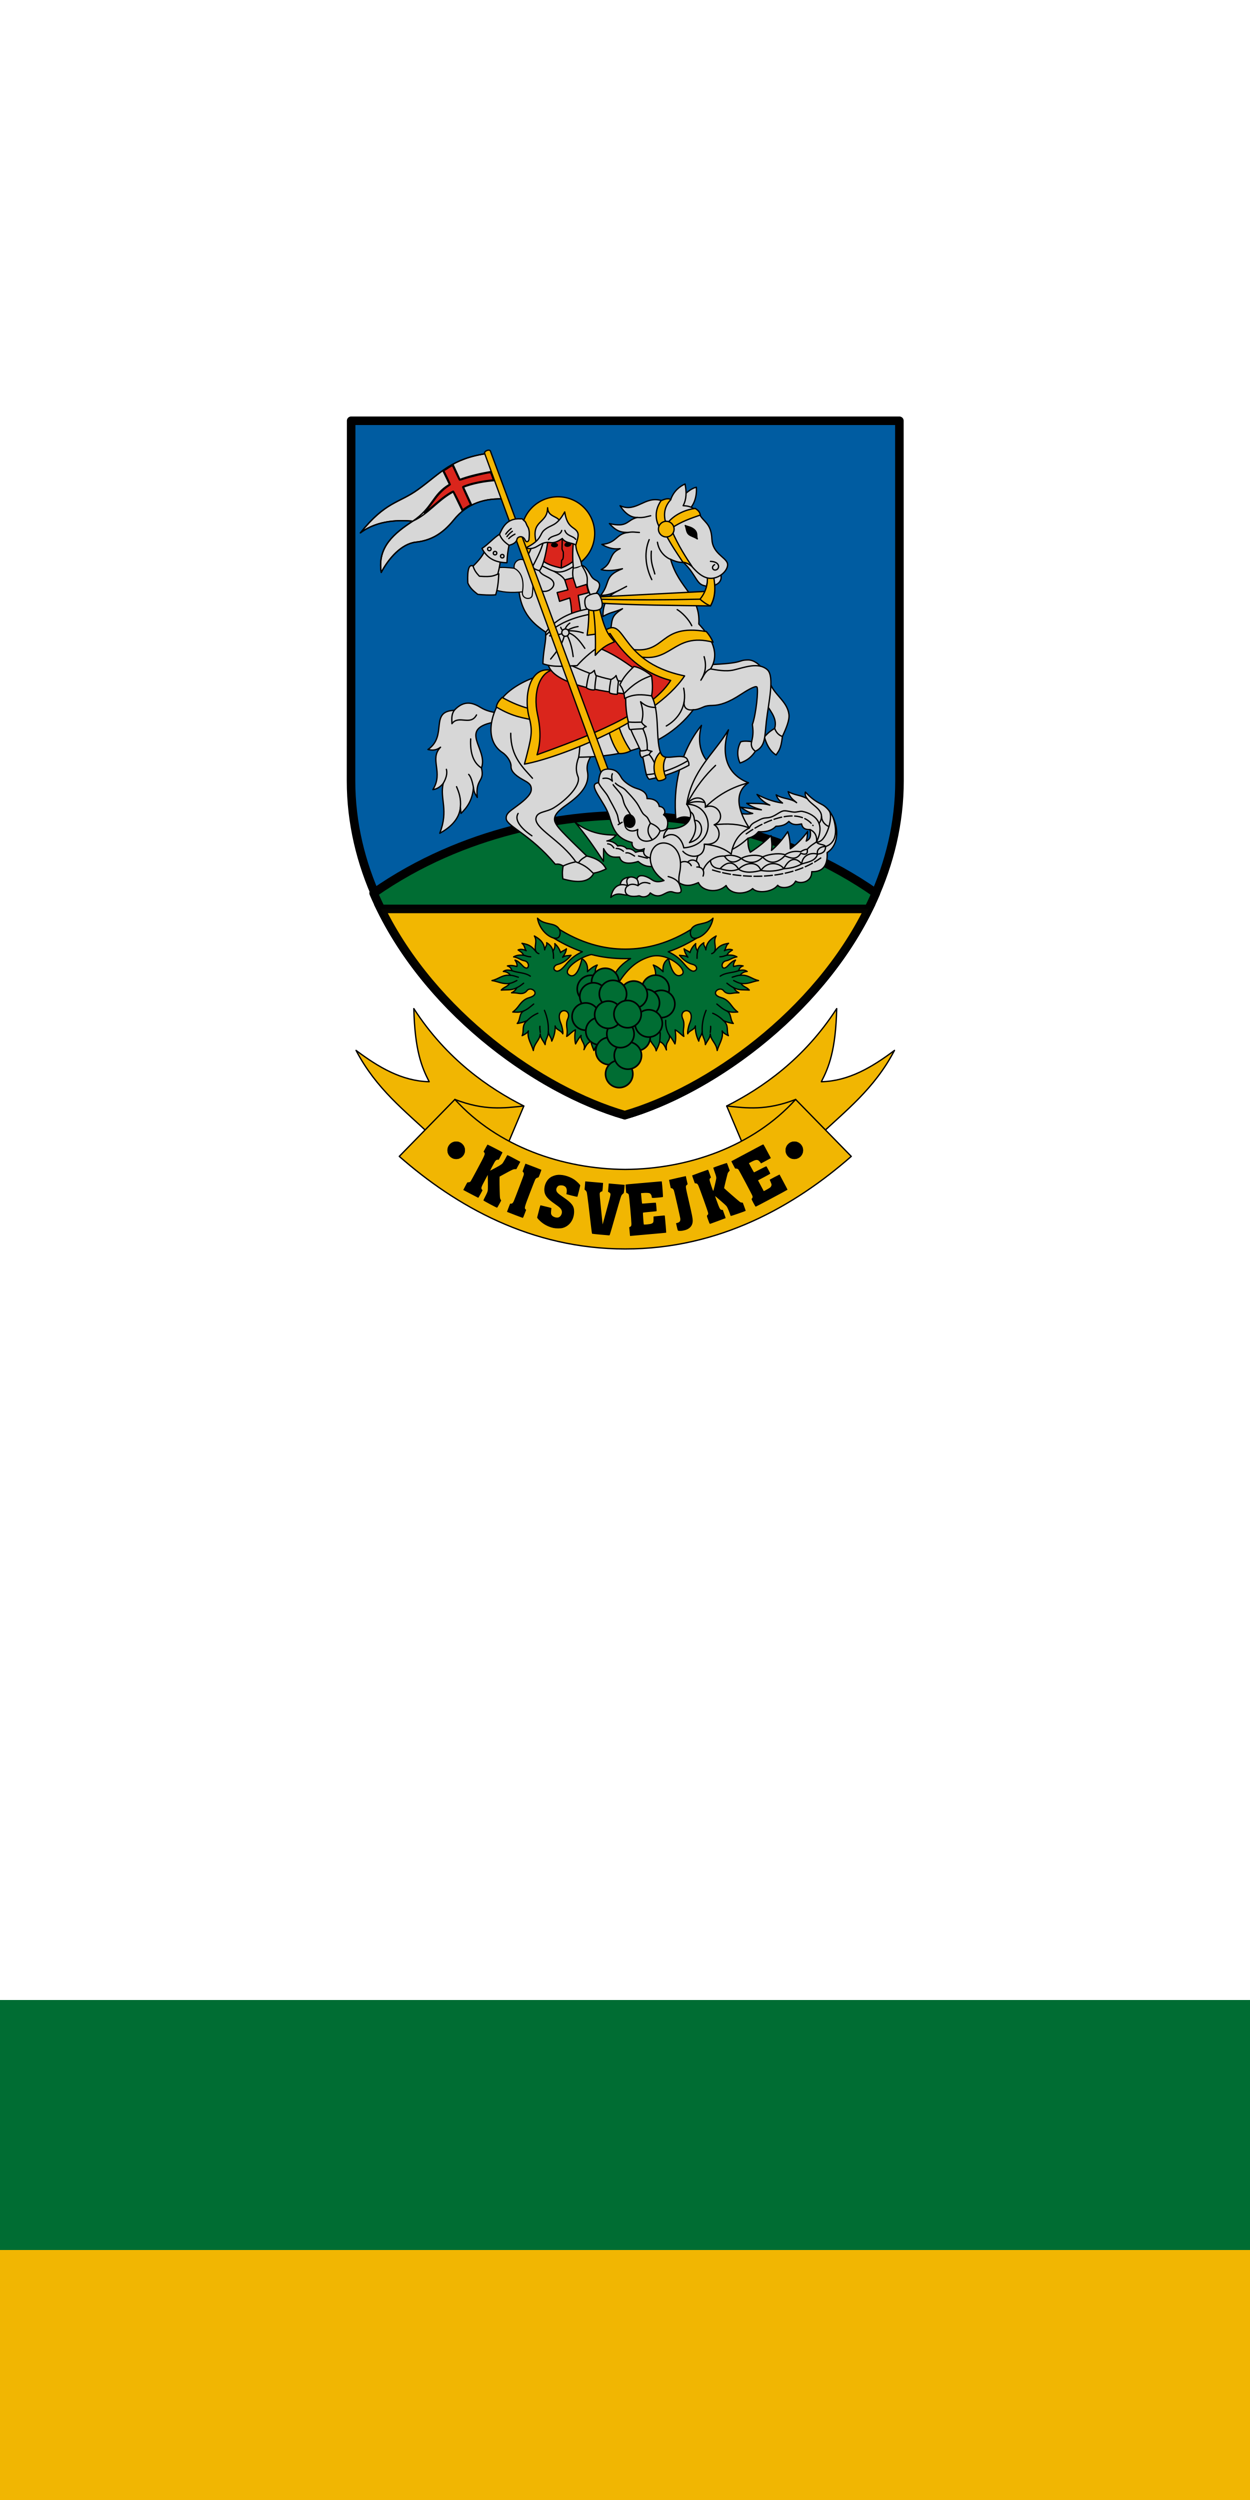 <svg width="600" height="1200" version="1.1" viewBox="0 0 600 1200" xmlns="http://www.w3.org/2000/svg">
 <g transform="translate(0,77.48)">
  <g>
   <path d="M 600,-77.48 V 1122.52 H 0 V -77.48 Z" fill="#fff" style="paint-order:fill markers stroke"/>
   <path d="m600 1002.519v120h-600v-120z" fill="#f1b602" style="paint-order:fill markers stroke"/>
   <path d="M 600,882.52 V 1002.519 H 0 V 882.52 Z" fill="#006d33" style="paint-order:fill markers stroke"/>
  </g>
  <g transform="matrix(1.577,0,0,1.577,803.612,-207.322)">
   <g stroke="#000" stroke-linecap="round">
    <path d="m-235.831 210.404 0.037 109.563c0.017 51.632-48.422 91.362-83.472 101.532-35.051-10.17-83.489-49.9-83.472-101.532l0.037-109.563z" fill="#005ca1" stop-color="#000000" stroke-linejoin="round" stroke-width="2.6" style="font-variation-settings:normal"/>
    <path transform="matrix(.265 0 0 .265 -215.548 258.36)" d="m-392.008 272.236c-67.267 0-183.354 15.857-288.434 89.369 55.804 130.548 186.962 225.539 288.434 254.98 101.472-29.441 232.632-124.433 288.436-254.98-105.08-73.512-221.168-89.369-288.436-89.369z" fill="#006d33" stop-color="#000000" stroke-linejoin="round" stroke-width="9.827" style="font-variation-settings:normal"/>
    <path transform="matrix(.265 0 0 .265 -215.548 258.36)" d="m-672.113 379.715c59.699 121.194 183.387 208.809 280.105 236.871 96.718-28.062 220.408-115.677 280.107-236.871z" fill="#f6b801" fill-rule="evenodd" opacity=".98" stop-color="#000000" stroke-width="9.827" style="font-variation-settings:normal"/>
   </g>
   <g transform="translate(-174.625,-52.917)">
    <g fill="#f1b602" stroke="#000" stroke-linecap="round" stroke-linejoin="round" stroke-width=".4">
     <path d="m-107.692 486.299-6.08-14.406c10.619-5.375 23.51-14.195 33.489-29.654-0.306 12.745-2.408 17.86-4.677 22.264 8.319-0.187 15.427-4.413 22.264-9.542-6.183 11.829-14.983 18.424-23.012 26.099" stop-color="#000000" style="font-variation-settings:normal"/>
     <path d="m-181.592 486.299 6.08-14.406c-10.619-5.375-23.51-14.195-33.489-29.654 0.306 12.745 2.408 17.86 4.677 22.264-8.319-0.187-15.427-4.413-22.264-9.542 6.183 11.829 14.983 18.424 23.012 26.099" stop-color="#000000" style="font-variation-settings:normal"/>
     <path d="m-213.432 487.225 16.933-17.33c13.041 14.406 32.844 21.193 51.857 21.299 19.012-0.106 38.816-6.893 51.857-21.299l16.933 17.33c-17.261 15.132-40.117 28.178-68.79 28.178-28.673 0-51.529-13.046-68.79-28.178z" stop-color="#000000" style="font-variation-settings:normal"/>
     <path d="m-196.498 469.895c8.976 3.471 14.92 2.648 20.987 1.998" stop-color="#000000" style="font-variation-settings:normal"/>
     <path d="m-92.785 469.895c-8.976 3.471-14.92 2.648-20.987 1.998" stop-color="#000000" style="font-variation-settings:normal"/>
    </g>
    <g>
     <circle cx="-196.102" cy="485.373" r="2.641" fill-rule="evenodd" stop-color="#000000" stroke="#000" stroke-width=".1" style="font-variation-settings:normal"/>
     <circle transform="scale(-1,1)" cx="93.182" cy="485.373" r="2.641" fill-rule="evenodd" stop-color="#000000" stroke="#000" stroke-width=".1" style="font-variation-settings:normal"/>
     <path d="m-143.225 511.102c-0.028-0.202-0.072-0.711-0.101-1.131-0.028-0.419-0.069-0.867-0.095-0.995-0.028-0.177-0.01-0.233 0.093-0.233 0.076 0 0.231-0.094 0.346-0.209 0.184-0.183 0.208-0.282 0.208-0.843 0-0.943-0.671-8.404-0.789-8.763-0.077-0.236-0.183-0.348-0.446-0.47l-0.346-0.161-0.104-1.225c-0.059-0.674-0.088-1.24-0.068-1.259 0.019-0.019 0.431-0.07 0.916-0.117 1.459-0.138 8.624-0.765 9.368-0.82l0.693-0.048 0.047 0.288c0.117 0.717 0.39 4.428 0.329 4.481-0.037 0.028-0.791 0.12-1.675 0.194-1.724 0.144-1.733 0.143-1.739-0.279-0.01-0.412-0.313-0.93-0.63-1.062-0.313-0.131-1.262-0.163-2.134-0.07l-0.502 0.049 0.143 1.563c0.08 0.86 0.162 1.583 0.186 1.606 0.027 0.027 0.965-0.042 2.091-0.14 1.126-0.1 2.071-0.159 2.1-0.131 0.065 0.066 0.285 2.518 0.229 2.574-0.028 0.027-0.956 0.123-2.071 0.221-1.115 0.098-2.054 0.205-2.086 0.237-0.047 0.047 0.186 3.356 0.257 3.583 0.041 0.123 1.949-0.066 2.334-0.234 0.557-0.24 0.635-0.406 0.635-1.342v-0.834l0.297-0.047c0.163-0.028 0.811-0.084 1.44-0.133 0.629-0.047 1.263-0.108 1.409-0.132 0.264-0.046 0.265-0.046 0.315 0.404 0.126 1.134 0.42 4.81 0.388 4.838-0.022 0.015-2.343 0.229-5.162 0.47-2.819 0.242-5.282 0.46-5.474 0.486l-0.349 0.047zm-9.008-0.063c-1.359-0.123-2.494-0.246-2.523-0.275-0.028-0.028-0.183-1.172-0.344-2.541-0.161-1.369-0.486-4.145-0.723-6.168-0.237-2.023-0.486-3.816-0.555-3.982-0.066-0.166-0.243-0.401-0.388-0.522l-0.264-0.22 0.109-1.252 0.109-1.252 0.433 0.047c0.238 0.027 1.458 0.134 2.71 0.239l2.277 0.193-0.058 0.851c-0.095 1.421-0.146 1.74-0.277 1.74-0.275 0-0.614 0.262-0.689 0.533-0.055 0.201 0.058 1.564 0.404 4.892l0.481 4.614 0.136-0.466c0.075-0.256 0.488-1.762 0.917-3.346 1.568-5.785 1.497-5.414 1.102-5.81-0.136-0.136-0.31-0.248-0.386-0.248-0.12 0-0.132-0.078-0.084-0.572 0.028-0.315 0.081-0.896 0.111-1.292l0.058-0.72 0.296 0.017c0.451 0.028 4.53 0.381 4.546 0.394 0.01 0.01-0.046 0.583-0.107 1.282-0.081 0.841-0.156 1.282-0.225 1.304-0.059 0.018-0.24 0.174-0.405 0.345-0.345 0.359-0.304 0.231-2.199 6.864-1.698 5.944-1.585 5.593-1.805 5.581-0.102-0.01-1.297-0.11-2.656-0.233zm23.776-1.171c-0.198-0.028-0.229-0.108-0.471-1.167l-0.26-1.134 0.373-0.094c0.762-0.192 1.017-0.578 0.919-1.391-0.051-0.446-1.764-7.928-1.923-8.412-0.135-0.412-0.396-0.693-0.697-0.749l-0.272-0.048-0.274-1.238c-0.151-0.681-0.265-1.244-0.254-1.251 0.047-0.028 4.959-1.143 5.047-1.143 0.052 0 0.099 0.065 0.099 0.137 0 0.076 0.115 0.628 0.256 1.228l0.257 1.09-0.268 0.239c-0.427 0.381-0.443 0.264 0.684 5.131 0.947 4.09 1.125 4.998 1.129 5.729 0.01 1.209-0.574 2.123-1.676 2.638-0.779 0.365-1.932 0.554-2.67 0.438zm-37.994-0.832c-1.8-0.405-3.32-1.259-4.515-2.535-0.458-0.489-0.52-0.594-0.47-0.793 0.667-2.66 0.933-3.615 1.003-3.599 0.047 0.01 0.821 0.199 1.721 0.419 1.53 0.374 1.633 0.411 1.583 0.574-0.028 0.096-0.071 0.498-0.095 0.894-0.038 0.642-0.024 0.757 0.153 1.059 0.345 0.599 1.533 0.99 2.185 0.72 0.648-0.268 1.097-1.178 0.936-1.893-0.156-0.69-0.552-1.094-2.181-2.222-2.302-1.594-3.066-2.581-3.141-4.06-0.091-1.791 0.849-3.523 2.299-4.237 0.333-0.164 0.891-0.358 1.241-0.432 1.575-0.333 3.888 0.23 5.575 1.356 0.711 0.475 1.846 1.606 1.815 1.809-0.047 0.315-0.807 3.314-0.861 3.4-0.04 0.064-0.587-0.047-1.691-0.325-0.899-0.229-1.649-0.43-1.667-0.448-0.016-0.016 0.011-0.18 0.062-0.362 0.047-0.181 0.077-0.565 0.059-0.853-0.046-0.647-0.33-1.073-0.891-1.313-0.494-0.212-1.243-0.214-1.636-0.01-0.367 0.196-0.673 0.713-0.675 1.143-8e-3 0.709 0.377 1.123 2.117 2.306 2.62 1.782 3.321 2.712 3.316 4.399-0.01 2.466-1.41 4.443-3.545 4.999-0.598 0.156-1.998 0.155-2.694-4e-3zm47.117-2.266c-0.541-1.469-0.537-1.441-0.266-1.712 0.203-0.203 0.224-0.275 0.182-0.624-0.046-0.366-2.645-7.649-2.97-8.316-0.245-0.504-0.375-0.621-0.741-0.672l-0.35-0.047-0.419-1.173c-0.23-0.645-0.407-1.185-0.392-1.199 0.049-0.048 4.703-1.736 4.793-1.736 0.047 0 0.127 0.105 0.174 0.233 0.047 0.128 0.238 0.656 0.425 1.173l0.34 0.941-0.219 0.219c-0.17 0.17-0.216 0.295-0.205 0.563 0.011 0.309 0.966 3.175 1.11 3.331 0.074 0.082 0.938-3.54 0.938-3.928-1e-3 -0.374-0.101-0.734-0.569-2.048-0.212-0.596-0.371-1.094-0.353-1.106 0.172-0.122 4.104-1.48 4.146-1.433 0.028 0.031 0.239 0.57 0.462 1.19l0.406 1.126-0.251 0.272c-0.138 0.149-0.298 0.382-0.355 0.517-0.095 0.224-1.113 4.383-1.113 4.549 0 0.073 4.651 4.123 4.9 4.267 0.078 0.047 0.288 0.102 0.468 0.127l0.328 0.047 0.453 1.224c0.249 0.673 0.443 1.234 0.431 1.246-0.099 0.099-4.507 1.626-4.549 1.576-0.029-0.033-0.18-0.427-0.332-0.869-0.153-0.443-0.425-1.116-0.606-1.496-0.324-0.682-0.352-0.712-1.96-2.113-0.898-0.781-1.699-1.477-1.782-1.547-0.116-0.098-0.083 0.064 0.152 0.714 1.132 3.148 1.261 3.395 1.794 3.441l0.308 0.028 0.448 1.225c0.246 0.674 0.433 1.24 0.414 1.259-0.018 0.018-1.056 0.407-2.305 0.864-1.249 0.457-2.333 0.855-2.409 0.886-0.113 0.047-0.209-0.136-0.524-0.992zm-58.934-1.728c-1.281-0.493-2.343-0.908-2.359-0.923-0.013-0.011 0.187-0.582 0.453-1.261l0.482-1.234h0.289c0.36 0 0.58-0.21 0.843-0.804 0.319-0.722 2.895-7.505 2.999-7.897 0.11-0.417 0.053-0.716-0.172-0.921-0.088-0.082-0.162-0.179-0.162-0.218 0-0.043 0.196-0.583 0.436-1.208l0.436-1.136 0.644 0.239c1.347 0.501 4.172 1.595 4.205 1.628 0.019 0.019-0.163 0.554-0.404 1.188-0.435 1.145-0.441 1.154-0.739 1.21-0.36 0.066-0.564 0.236-0.765 0.634-0.083 0.163-0.808 2.012-1.614 4.109-1.6 4.165-1.695 4.513-1.326 4.858l0.213 0.199-0.212 0.564c-0.58 1.542-0.726 1.876-0.818 1.873-0.054-4e-3 -1.148-0.407-2.43-0.899zm-7.492-3.236c-1.115-0.596-2.041-1.123-2.057-1.171-0.012-0.047 0.182-0.481 0.44-0.963 0.258-0.481 0.571-1.126 0.695-1.432 0.25-0.616 0.258-0.764 0.217-3.775l-0.027-1.61-0.771 1.44c-1.262 2.355-1.343 2.602-1.001 3.036l0.173 0.221-0.619 1.145c-0.34 0.63-0.644 1.145-0.675 1.145-0.028 1.7e-4 -1.07-0.537-2.309-1.195l-2.253-1.195 0.615-1.177c0.591-1.131 0.625-1.176 0.869-1.163 0.376 0.025 0.583-0.07 0.791-0.353 0.103-0.139 0.935-1.654 1.849-3.366 2.573-4.82 2.606-4.904 2.228-5.386l-0.172-0.219 0.56-1.042c0.309-0.573 0.588-1.07 0.621-1.105 0.046-0.047 4.424 2.203 4.572 2.352 0.014 0.014-0.23 0.529-0.549 1.137l-0.582 1.106-0.306 4.8e-4c-0.392 5.6e-4 -0.675 0.225-0.994 0.786-0.425 0.75-1.368 2.546-1.347 2.566 0.01 0.011 0.783-0.397 1.716-0.904 1.17-0.637 1.788-1.026 1.998-1.257 0.168-0.184 0.556-0.804 0.864-1.377 0.308-0.573 0.593-1.095 0.632-1.16 0.056-0.093 0.487 0.103 2.033 0.93l1.963 1.049-0.281 0.51c-0.154 0.28-0.427 0.786-0.606 1.124l-0.328 0.614h-0.442c-0.473 0-0.817 0.16-3.503 1.634l-1.144 0.627-0.027 0.966c-0.01 0.531 0.01 2.014 0.046 3.296 0.065 2.217 0.079 2.347 0.265 2.678l0.198 0.348-0.584 1.085c-0.322 0.597-0.621 1.097-0.666 1.11-0.046 0.01-0.994-0.463-2.11-1.059zm80.112-0.423c-0.553-1.059-0.601-1.188-0.478-1.29 0.231-0.192 0.303-0.496 0.196-0.832-0.128-0.402-4.002-7.687-4.259-8.009-0.156-0.196-0.288-0.259-0.613-0.297l-0.414-0.047-0.58-1.087c-0.319-0.598-0.567-1.099-0.551-1.113 0.025-0.026 4.422-2.368 7.145-3.812 0.373-0.198 1.082-0.575 1.576-0.838 0.494-0.263 0.939-0.478 0.988-0.478 0.049 0 0.327 0.448 0.616 0.995 0.89 1.683 1.193 2.248 1.456 2.716 0.139 0.247 0.239 0.463 0.222 0.478-0.016 0.011-0.694 0.383-1.506 0.816l-1.476 0.787-0.131-0.206c-0.072-0.114-0.271-0.349-0.441-0.524-0.501-0.513-1.047-0.448-2.419 0.29l-0.692 0.372 0.749 1.395c0.412 0.767 0.78 1.395 0.818 1.395s0.885-0.431 1.881-0.958c0.996-0.527 1.844-0.926 1.883-0.887 0.101 0.101 1.176 2.131 1.176 2.221 0 0.045-0.84 0.519-1.866 1.064l-1.867 0.99 0.372 0.691c0.205 0.38 0.593 1.111 0.864 1.623 0.27 0.513 0.501 0.945 0.513 0.96 0.038 0.047 1.762-0.927 1.974-1.117 0.275-0.248 0.448-0.684 0.384-0.966-0.029-0.128-0.169-0.49-0.311-0.805-0.142-0.315-0.243-0.587-0.224-0.603 0.088-0.081 2.972-1.589 2.986-1.563 0.009 0.011 0.097 0.181 0.194 0.368 0.098 0.186 0.33 0.625 0.517 0.974 1.35 2.529 1.716 3.229 1.715 3.284-0.003 0.065-9.483 5.124-9.68 5.168-0.057 0.01-0.379-0.507-0.717-1.154z" stroke-width="1"/>
    </g>
   </g>
   <g transform="translate(-285.75)" stroke="#000">
    <path d="m-54.517 364.627-1.918 2.525c3.259 2.089 6.471 3.723 9.845 4.882-2.477 1.087-3.893 2.549-5.094 3.989-1.783 2.138-2.791 2.246-3.429 1.458-0.28-0.346-0.119-1.309 1.033-1.599 1.565-0.394 2.976-1.38 4.053-2.791-0.854 0.195-1.708 4e-3 -2.562 0.603 0.556-0.724 0.997-1.536 1.158-2.567-0.635 0.591-1.353 0.611-1.777 1.169-0.338-1.208-1.016-2.033-1.75-2.757 0.163 1.027-0.188 1.699-0.589 2.336-0.067-0.798-0.607-1.853-1.894-2.596 0.272 0.749-0.439 1.11-0.608 2.175-0.196-2.429-1.642-3.359-3.134-4.233 1.065 1.754-0.268 3.323 0.525 4.799-1.243-1.514-1.989-2.197-4.296-2.562 0.874 0.619 0.783 1.706 1.27 2.253-0.681-0.389-1.732-0.581-2.452-0.231 0.589 0.447 1.27 0.694 1.656 1.587-1.006-0.066-2.011-0.07-3.017 0.515 1.391 0.215 2.238 1.016 3.199 1.174 1.258 0.206 1.631 1.547 1.05 2.114-0.309 0.301-0.952 0.047-1.542-0.616-0.606-0.682-1.527-1.499-2.286-1.692 0.555 0.783 0.724 1.453 0.564 1.963-0.847-0.23-1.688-0.469-2.879-0.183 0.843 0.242 1.171 0.815 1.403 1.45-1.034-0.266-1.961-0.291-2.643 0.234 0.704-0.013 1.802 0.479 2.114 1.166-2.485-0.238-3.437 1.135-5.574 1.605 1.786 0.218 3.143 1.181 5.367 0.865-0.545 0.99-1.872 1.162-2.538 2.034 1.561-0.156 3.045 0.154 4.724-0.713-0.295 0.583-0.726 1.124-1.591 1.532 0.468 0.014 1.165-2e-3 1.905 0.133 0.912 0.166 2 0.235 2.803-0.793 1.192-1.526 4.396 1.049 0.773 2.114-0.67 0.197-1.843 0.531-3.201 2.408-0.555 0.767-1.219 1.494-1.906 1.996 1.04 9e-3 1.946 0.227 3.356-0.34-1.545 0.86-0.913 2.574-2 3.824 0.983-0.124 1.979-0.402 3.006-0.877-1.792 1.477-0.837 3.209-1.508 4.584 0.737-0.362 1.466-0.733 1.901-1.44-0.498 2.182 0.974 3.985 1.505 5.97 0.228-2.237 1.959-3.097 2.096-5.029 0.073 1.298 0.895 1.938 1.492 3.226 0.059-1.7 0.958-2.291 0.976-3.952 0.157 1.252 0.913 1.737 1.042 2.894 0.803-1.682 1.104-3.213 1.025-4.63 0.311 1.263 1.794 1.282 2.332 2.398 0.109-0.566-0.153-2.085-0.615-3.23-2.03-5.024 3.488-4.612 2.18-1.43-0.196 0.476-0.506 1.042-0.355 2.592 0.051 0.524 0.268 1.322-0.019 2.861 0.819-0.515 1.664-1.539 2.646-2.001-0.217 1.506-0.261 2.953 0.05 4.283 0.546-1.009 1.141-1.938 1.687-2.596-0.416 1.461 1.592 2.604 0.865 4.344 0.487-0.811 0.611-1.696 2.093-2.566 0.266 1.337 0.623 1.942 0.944 2.831 0.683-1.521 1.366-2.331 2.049-3.465l-1.172-18.888c-0.553-1.093-0.719-2.271 0.132-3.671-0.981 0.333-1.995 0.999-2.977 2.034 0.173-1.726-0.274-3.107-1.687-3.952-1.004 4.682-2.672 5.952-4.039 4.824-1.871-1.545 3.167-5.273 6.905-6.11 3.203 0.833 6.59 1.259 10.328 1.259 0.543 0 1.078-9e-3 1.607-0.027-2.097 1.31-4.1 2.876-5.489 6.108l1.216 2.292c3.072-5.198 6.202-7.805 10.276-8.993 5.335-1.555 11.622 4.117 9.623 5.471-1.467 0.994-3.035-0.142-4.039-4.824-1.413 0.845-1.859 2.227-1.687 3.952-0.981-1.035-1.995-1.701-2.977-2.034 0.641 1.19 0.966 2.905 0.483 4.326l-1.728 16.795c-0.087 2.539 1.95 3.305 2.113 4.988 0.373-0.847 0.771-1.524 1.086-2.776 1.101 0.382 1.623 1.398 2.046 2.519-0.397-2.697 1.206-2.543 0.911-4.437 0.546 0.659 1.141 1.587 1.687 2.596 0.31-1.33 0.267-2.777 0.05-4.283 0.982 0.462 1.826 1.486 2.646 2.001-0.287-1.54-0.07-2.337-0.019-2.861 0.151-1.55-0.16-2.116-0.356-2.592-1.307-3.183 4.21-3.594 2.18 1.43-0.463 1.145-0.725 2.664-0.615 3.23 0.537-1.115 2.021-1.135 2.332-2.398-0.079 1.417 0.222 2.948 1.025 4.63 0.129-1.157 0.885-1.642 1.042-2.894 0.018 1.662 0.917 2.252 0.976 3.952 0.597-1.287 1.419-1.927 1.492-3.224 0.138 1.93 1.868 2.791 2.096 5.027 0.531-1.984 2.003-3.788 1.505-5.97 0.435 0.707 1.165 1.078 1.902 1.44-0.672-1.375 0.284-3.107-1.508-4.584 1.026 0.475 2.022 0.754 3.005 0.877-1.087-1.25-0.455-2.964-1.999-3.824 1.41 0.567 2.316 0.349 3.356 0.34-0.687-0.502-1.351-1.228-1.906-1.996-1.358-1.877-2.531-2.211-3.201-2.408-3.623-1.065-0.419-3.64 0.773-2.114 0.803 1.028 1.891 0.959 2.803 0.793 0.74-0.135 1.437-0.119 1.905-0.133-0.864-0.408-1.296-0.949-1.591-1.532 1.68 0.867 3.163 0.557 4.724 0.713-0.666-0.873-1.993-1.044-2.537-2.034 2.224 0.316 3.582-0.647 5.367-0.865-2.137-0.47-3.089-1.843-5.574-1.605 0.311-0.687 1.409-1.18 2.113-1.166-0.682-0.525-1.609-0.5-2.643-0.234 0.232-0.635 0.561-1.207 1.404-1.45-1.191-0.286-2.032-0.047-2.879 0.183-0.16-0.51 9e-3 -1.18 0.564-1.963-0.759 0.194-1.68 1.01-2.286 1.692-0.589 0.663-1.232 0.917-1.541 0.616-0.582-0.567-0.209-1.908 1.049-2.114 0.961-0.158 1.808-0.959 3.199-1.174-1.006-0.585-2.011-0.581-3.017-0.515 0.386-0.894 1.067-1.14 1.656-1.587-0.72-0.35-1.77-0.158-2.452 0.231 0.487-0.547 0.396-1.634 1.27-2.253-2.307 0.365-3.053 1.048-4.296 2.562 0.792-1.476-0.54-3.046 0.525-4.799-1.492 0.874-2.937 1.804-3.134 4.233-0.169-1.065-0.88-1.426-0.608-2.175-1.287 0.743-1.827 1.798-1.894 2.596-0.401-0.637-0.752-1.308-0.589-2.336-0.734 0.724-1.412 1.549-1.75 2.757-0.424-0.559-1.142-0.579-1.777-1.169 0.161 1.031 0.603 1.844 1.159 2.567-0.854-0.599-1.708-0.408-2.562-0.603 1.077 1.41 2.488 2.396 4.052 2.791 1.152 0.29 1.313 1.253 1.033 1.599-0.638 0.787-1.645 0.68-3.428-1.458-1.201-1.44-2.618-2.902-5.094-3.989 3.374-1.16 6.586-2.793 9.844-4.882l-1.917-2.525c-7.557 4.886-14.542 6.595-21.001 6.595-6.458 0-13.443-1.709-21.001-6.595z" fill="#006d33" stop-color="#000000" stroke-linecap="round" stroke-linejoin="round" stroke-width=".4" style="font-variation-settings:normal"/>
    <path d="m-60.224 361.82c0.805 4.836 5.803 7.423 6.683 5.426 0.481-1.092 0.263-2.909-2.192-3.53-1.731-0.437-3.159-0.52-4.491-1.896z" fill="#006d33" stop-color="#000000" stroke-linecap="round" stroke-linejoin="round" stroke-width=".4" style="font-variation-settings:normal"/>
    <g fill="none" stroke-linecap="round" stroke-linejoin="round" stroke-width=".4">
     <path d="m-55.547 371.876c0.262 1.067 0.147 1.473 0.187 2.152" stop-color="#000000" style="font-variation-settings:normal"/>
     <path d="m-60.658 372.021c0.218 0.282 0.489 0.485 0.832 0.58" stop-color="#000000" style="font-variation-settings:normal"/>
     <path d="m-64.48 373.069c1.076 0.272 1.045 0.444 2.175 0.491" stop-color="#000000" style="font-variation-settings:normal"/>
     <path d="m-67.988 377.793c1.869 0.704 3.916 0.513 5.566 1.66" stop-color="#000000" style="font-variation-settings:normal"/>
     <path d="m-68.517 379.193c0.863 5e-3 1.641 0.355 2.447 0.587" stop-color="#000000" style="font-variation-settings:normal"/>
     <path d="m-68.725 381.663c1.016-0.199 1.54-0.562 2.21-0.877" stop-color="#000000" style="font-variation-settings:normal"/>
     <path d="m-66.538 382.985c1.015-0.506 1.474-0.932 2.081-1.38" stop-color="#000000" style="font-variation-settings:normal"/>
     <path d="m-64.398 390.036c1.338-0.602 2.064-1.378 3.005-2.093" stop-color="#000000" style="font-variation-settings:normal"/>
     <path d="m-63.393 392.982c1.012-1.04 2.21-1.823 3.262-2.233" stop-color="#000000" style="font-variation-settings:normal"/>
     <path d="m-59.499 394.725c-0.06 0.574 0.05 1.233 0.104 1.864" stop-color="#000000" style="font-variation-settings:normal"/>
     <path d="m-58.119 389.86c0.829 1.987 1.293 4.12 1.188 6.48" stop-color="#000000" style="font-variation-settings:normal"/>
    </g>
    <path d="m-6.81 361.82c-0.805 4.836-5.803 7.423-6.683 5.426-0.481-1.092-0.263-2.909 2.192-3.53 1.731-0.437 3.159-0.52 4.491-1.896z" fill="#006d33" stop-color="#000000" stroke-linecap="round" stroke-linejoin="round" stroke-width=".4" style="font-variation-settings:normal"/>
    <g fill="none" stroke-linecap="round" stroke-linejoin="round" stroke-width=".4">
     <path d="m-11.487 371.876c-0.262 1.067-0.147 1.473-0.187 2.152" stop-color="#000000" style="font-variation-settings:normal"/>
     <path d="m-6.375 372.021c-0.218 0.282-0.489 0.485-0.832 0.58" stop-color="#000000" style="font-variation-settings:normal"/>
     <path d="m-2.554 373.069c-1.076 0.272-1.045 0.444-2.175 0.491" stop-color="#000000" style="font-variation-settings:normal"/>
     <path d="m0.954 377.793c-1.869 0.704-3.916 0.513-5.566 1.66" stop-color="#000000" style="font-variation-settings:normal"/>
     <path d="m1.484 379.193c-0.863 5e-3 -1.641 0.355-2.447 0.587" stop-color="#000000" style="font-variation-settings:normal"/>
     <path d="m1.691 381.663c-1.016-0.199-1.54-0.562-2.21-0.877" stop-color="#000000" style="font-variation-settings:normal"/>
     <path d="m-0.496 382.985c-1.015-0.506-1.474-0.932-2.081-1.38" stop-color="#000000" style="font-variation-settings:normal"/>
     <path d="m-2.636 390.036c-1.338-0.602-2.064-1.378-3.005-2.093" stop-color="#000000" style="font-variation-settings:normal"/>
     <path d="m-3.641 392.982c-1.012-1.04-2.21-1.823-3.262-2.233" stop-color="#000000" style="font-variation-settings:normal"/>
     <path d="m-7.535 394.725c0.06 0.574-0.05 1.233-0.104 1.864" stop-color="#000000" style="font-variation-settings:normal"/>
     <path d="m-8.915 389.86c-0.829 1.987-1.293 4.12-1.188 6.48" stop-color="#000000" style="font-variation-settings:normal"/>
     <path d="m-22.876 396.642c-0.039 0.849-5e-3 1.294-0.156 2.758" stop-color="#000000" style="font-variation-settings:normal"/>
     <path d="m-21.216 392.901c-0.083 2.097 0.417 3.477 1.141 4.581" stop-color="#000000" style="font-variation-settings:normal"/>
    </g>
    <g fill="#006d33" fill-rule="evenodd" stroke-width=".5">
     <circle cx="-24.302" cy="383.302" r="4.154" stop-color="#000000" style="font-variation-settings:normal"/>
     <circle cx="-43.989" cy="383.349" r="4.154" stop-color="#000000" style="font-variation-settings:normal"/>
     <circle cx="-39.616" cy="381.2" r="4.154" stop-color="#000000" style="font-variation-settings:normal"/>
     <circle cx="-43.211" cy="385.621" r="4.154" stop-color="#000000" style="font-variation-settings:normal"/>
     <circle cx="-22.574" cy="387.925" r="4.154" stop-color="#000000" style="font-variation-settings:normal"/>
     <circle cx="-27.243" cy="387.597" r="4.154" stop-color="#000000" style="font-variation-settings:normal"/>
     <circle cx="-30.076" cy="398.026" r="4.154" stop-color="#000000" style="font-variation-settings:normal"/>
     <circle cx="-30.947" cy="385.092" r="4.154" stop-color="#000000" style="font-variation-settings:normal"/>
     <circle cx="-26.387" cy="393.839" r="4.154" stop-color="#000000" style="font-variation-settings:normal"/>
     <circle cx="-37.265" cy="384.875" r="4.154" stop-color="#000000" style="font-variation-settings:normal"/>
     <circle cx="-45.562" cy="391.755" r="4.154" stop-color="#000000" style="font-variation-settings:normal"/>
     <circle cx="-41.375" cy="396.19" r="4.154" stop-color="#000000" style="font-variation-settings:normal"/>
     <circle cx="-38.341" cy="402.245" r="4.154" stop-color="#000000" style="font-variation-settings:normal"/>
     <circle cx="-35.368" cy="409.232" r="4.154" stop-color="#000000" style="font-variation-settings:normal"/>
     <circle cx="-32.722" cy="403.613" r="4.154" stop-color="#000000" style="font-variation-settings:normal"/>
     <circle cx="-34.979" cy="397.061" r="4.154" stop-color="#000000" style="font-variation-settings:normal"/>
     <circle cx="-38.683" cy="391.193" r="4.154" stop-color="#000000" style="font-variation-settings:normal"/>
     <circle cx="-32.815" cy="391.006" r="4.154" stop-color="#000000" style="font-variation-settings:normal"/>
    </g>
   </g>
   <g transform="translate(-322.792)">
    <g fill="#d7d7d7" stroke="#000" stroke-linecap="round" stroke-linejoin="round" stroke-width=".4">
     <path d="m24.619 331.886c-2.144-1.189-4.015-1.15-5.659-0.093-0.974-9.772 1.13-20.496 7.764-28.671-1.626 5.915 0.442 9.752 2.385 11.6" stop-color="#000000" style="font-variation-settings:normal"/>
     <path d="m20.394 252.804c4.116 3.367 4.561 6.694 6.528 7.578 2.546 1.144 7.068-0.17 5.444-3.808" stop-color="#000000" style="font-variation-settings:normal"/>
     <path d="m20.063 237.491 1.091-4.299c1.334-1.182 2.668-2.285 4.002-2.547 0.252 2.797-0.771 5.734-2.447 6.846" stop-color="#000000" style="font-variation-settings:normal"/>
     <path d="m28.464 284.659c11.779-0.425 8.98-1.417 12.429-1.458 1.773-0.021 3.624 1.432 4.454 2.875l2.101 3.769c1.205 3.94 5.362 5.799 5.893 9.909 0.226 1.743-0.816 4.208-1.991 6.762-0.459 4.134-1.225 4.417-1.918 5.622-2.021-1.302-2.908-3.325-3.572-5.49 1.422-1.607 2.175-2.011 3.134-2.604 1.03-3.378-2.012-5.947-3.068-8.31l-1.455-6.085-21.762 0.926" stop-color="#000000" style="font-variation-settings:normal"/>
     <path d="m-17.99 310.558 11.927 0.795c-1.242 1.478-2.364 3.627-1.94 5.718 0.701 3.456-1.172 6.511-5.751 9.81-1.586 1.143-4.65 3.086-4.219 5.225 0.268 1.33 1.872 2.973 3.64 4.776 1.933 1.97 4.154 4.076 6.118 5.995 3.167 0.757 4.781 1.864 5.94 3.929-1.682 0.797-3.548 1.545-5.847 1.356l-19.551-17.259 9.121-14.266" stop-color="#000000" style="font-variation-settings:normal"/>
     <path d="m-34.828 299.426c-2.496-0.37-4.094-0.799-5.615-1.726-2.273-1.386-4.984-2.493-8.089 0.838-7.68 0.313-1.88 7.716-7.998 11.927 1.152 0.229 2.317 0.413 3.835-0.702-3.541 3.64 0.982 7.624-2.339 12.909 1.135-0.133 2.249-0.785 3.134-1.871-1.055 4.819 1.717 8-1.029 15.154 2.828-1.533 5.928-4.054 6.267-7.904l0.187 1.871c1.991-1.906 3.534-4.262 3.789-7.904 0.201 1.863 0.739 2.208 1.169 3.04-0.643-5.884 2.358-4.638 1.263-8.98 2.231-5.796-7.722-12.081 4.584-14.078" stop-color="#000000" style="font-variation-settings:normal"/>
    </g>
    <path d="m28.43 257.203c0.382 2.914-0.415 5.387-2.15 7.508 0.892 0.783 1.847 1.529 3.175 2.051 1.072-1.942 1.827-4.366 0.893-9.36" fill="#f6b801" stop-color="#000000" stroke="#000" stroke-linecap="round" stroke-linejoin="round" stroke-width=".4" style="font-variation-settings:normal"/>
    <path d="m-10.647 312.803c-0.996 2.601-0.837 4.413-0.24 5.846 1.051 2.519-3.258 7.044-7.344 9.561-2.319 1.429-5.027 1.06-5.416 3.116-0.598 3.155 7.633 6.747 12.111 13.329 3.272 1.2 4.187 2.401 5.426 3.601-1.494 2.696-4.872 2.879-9.354 1.59-0.178-1.101-0.225-2.332 0.093-3.929-0.708-0.411-1.309-0.718-2.385-0.514-7.577-9.063-14.729-11.589-14.947-13.829-0.146-1.506 0.904-2.189 2.653-3.468 2.051-1.499 4.87-3.587 4.966-5.371 0.089-1.669-0.903-2.179-2.544-3.084-2.761-1.522-3.684-2.831-3.616-4.118 0.058-1.085-1.001-3.064-2.625-4.148-5.462-3.645-3.606-11.492-0.509-15.948 2.222-3.198 7.096-5.958 11.056-7.143l8.98-3.835 13.424-10.196c0.479-3.784 0.274-4.477 3.601-6.642-2.683 1.153-3.488 0.963-5.95 2.342-0.027-5.38 2.561-6.797 4.809-7.899-1.681 0.746-3.326 1.555-5.49 1.455 3.143-3.889 0.77-5.784 6.615-8.07-2.095 0.439-4.376 0.806-6.471 0.265 3.776-1.958 1.99-4.78 5.771-6.389-1.577 0.211-3.314 0.058-5.572-1.28 4.596-0.402 4.303-3.279 7.992-3.642-1.491-0.076-3.205 0.129-5.689-2.712 5.659 1.353 5.191-1.066 8.467-1.852-1.599 0.053-3.499-0.847-5.23-3.58 4.955 2.242 7.529-3.075 12.56-1.583l2.856-0.261c0.977-2.811 2.969-4.128 4.362-4.767 0.496 2.339 0.483 4.686-0.572 6.599 0.838 0.115 1.94-0.093 4.016 1.408l0.941 1.133c1.191 2.497 3.582 2.645 3.798 7.666 0.18 4.195 3.97 5.391 4.68 7.193 0.605 1.535-1.461 4.28-4.396 4.684-2.268 0.313-4.275-1.223-5.884-3.03-0.832-0.935-1.359-1.707-3.7-1.788-1.124-0.039-2.2-0.442-3.262-0.937 2.498 9.048 9.114 10.943 8.584 19.703 3.974 4.22 6.463 8.973 3.579 13.665 1.62 0.267 4.578 0.898 7.094 0.306 3.2-0.753 7.447-2.468 10.166-0.085 2.33 2.042 0.33 10.232-0.285 15.739-0.542 4.854-0.246 7.625-3.34 9.094-0.976 1.437-2.219 2.763-4.677 3.583-0.782-1.613-1.113-4.059 0.207-6.444 0.883-0.334 2.535-0.21 3.319-0.05 0.575-2.188 0.461-3.557 0.237-5.218 1.14-3.158 1.885-10.713 1.392-11.417-0.436-0.623-3.779 1.508-4.767 2.158-3.909 2.572-6.471 3.413-8.852 3.445-0.918 0.013-1.815 0.083-2.604 0.434-1.22 0.543-2.19 0.902-3.153 0.875-10.09 13.381-26.928 14.379-34.877 14.436z" fill="#d7d7d7" stop-color="#000000" stroke="#000" stroke-linecap="round" stroke-linejoin="round" stroke-width=".4" style="font-variation-settings:normal"/>
    <g fill="none" stroke="#000" stroke-linecap="round" stroke-linejoin="round" stroke-width=".4">
     <path d="m41.977 308.091c-0.342 1.662 0.489 2.402 1.152 2.91" stop-color="#000000" style="font-variation-settings:normal"/>
     <path d="m21.298 291.802c1.231 5.621-1.848 9.556-5.285 11.506" stop-color="#000000" style="font-variation-settings:normal"/>
     <path d="m27.519 282.214c0.91 3.041 0.214 5.231-0.982 7.156 0.855-1.254 1.306-2.853 2.958-3.423" stop-color="#000000" style="font-variation-settings:normal"/>
     <path d="m21.447 295.881c-0.312 2.443 1.667 2.73 2.783 2.487" stop-color="#000000" style="font-variation-settings:normal"/>
     <path d="m-10.647 312.803c0.337-2.211 0.405-3.791 0.217-4.767" stop-color="#000000" style="font-variation-settings:normal"/>
     <path d="m-31.332 305.522c-0.076 7.175 3.922 10.611 6.615 13.692" stop-color="#000000" style="font-variation-settings:normal"/>
     <path d="m-29.083 329.93c-1.651 2.624 2.787 5.883 4.19 6.802" stop-color="#000000" style="font-variation-settings:normal"/>
     <path d="m-15.371 345.918c1.516-0.738 2.686-1.015 3.835-1.263" stop-color="#000000" style="font-variation-settings:normal"/>
     <path d="m19.335 267.885c1.377 0.792 3.522 2.923 4.432 4.895" stop-color="#000000" style="font-variation-settings:normal"/>
     <path d="m1.542 262.065 2.38-1.257" stop-color="#000000" style="font-variation-settings:normal"/>
     <path d="m4.386 244.404c1.506-0.288 2.325-0.025 3.44 0" stop-color="#000000" style="font-variation-settings:normal"/>
     <path d="m7.165 239.84c1.953 0.149 2.887-0.268 4.101-0.529" stop-color="#000000" style="font-variation-settings:normal"/>
     <path d="m13.316 247.38c0.513 3.319 3.097 4.931 4.015 5.198" stop-color="#000000" style="font-variation-settings:normal"/>
     <path d="m10.803 246.586c-1.827 4.428-0.801 8.939 0.794 12.171" stop-color="#000000" style="font-variation-settings:normal"/>
     <path d="m29.456 253.201c2.806 0.092 2.842 1.953 1.958 2.482-1.05 0.628-2.008-0.715-0.701-1.489" stop-color="#000000" style="font-variation-settings:normal"/>
     <path d="m11.464 250.092c-0.304 3.497 0.545 4.919 1.058 6.945" stop-color="#000000" style="font-variation-settings:normal"/>
    </g>
    <path d="m21.783 242.287c0.618 0.379 2.008 0.385 3.005 1.525 0.776 0.888 0.308 1.825 0.666 2.543-0.899-0.636-2.154-0.856-2.745-1.515-0.623-0.697-0.565-1.836-0.927-2.553z" stop-color="#000000" stroke="#000" stroke-linecap="round" stroke-linejoin="round" stroke-width=".4" style="font-variation-settings:normal"/>
    <g fill="none" stroke="#000" stroke-linecap="round" stroke-linejoin="round" stroke-width=".4">
     <path d="m48.994 304.043c0.637 1.738 1.75 2.23 2.356 2.472" stop-color="#000000" style="font-variation-settings:normal"/>
     <path d="m-8.215 342.878c-0.452 0.291-1.758 0.875-2.519 2.09" stop-color="#000000" style="font-variation-settings:normal"/>
     <path d="m-43.528 307.237c-0.234 4.67 1.016 7.411 3.274 8.84" stop-color="#000000" style="font-variation-settings:normal"/>
     <path d="m-50.918 316.498c0.334 1.302-0.07 2.752-0.982 4.303" stop-color="#000000" style="font-variation-settings:normal"/>
     <path d="m-44.136 318.042c0.611 0.624 1.088 1.98 1.45 3.976" stop-color="#000000" style="font-variation-settings:normal"/>
     <path d="m-47.831 321.783c0.735 1.743 1.413 3.545 1.169 6.267" stop-color="#000000" style="font-variation-settings:normal"/>
     <path d="m-48.533 298.538c-0.93 1.356-0.724 2.713-0.702 4.069 2.034-2.778 5.663 0.792 7.484-2.666" stop-color="#000000" style="font-variation-settings:normal"/>
    </g>
    <g fill="#f6b801" stroke="#000" stroke-width=".4">
     <g stroke-linecap="round" stroke-linejoin="round">
      <path d="m-24.784 298.246c-3.144-0.714-6.193-1.954-9.161-3.638-0.893 0.858-1.595 1.789-1.786 2.91 5.201 3.151 8.563 3.343 11.509 4.035" stop-color="#000000" style="font-variation-settings:normal"/>
      <path d="m-2.096 302.347c0.708 3.536 1.787 6.758 3.638 9.327 1.014 0.146 2.425-0.162 3.638-0.794-1.764-2.65-3.344-5.631-4.233-9.856" stop-color="#000000" style="font-variation-settings:normal"/>
      <path d="m4.982 279.924c11.343 1.799 8.378-7.897 23.217-5.358 0.831 0.964 1.479 1.924 2.051 3.241-12.564-3.234-12.445 7.337-24.276 4.002" stop-color="#000000" style="font-variation-settings:normal"/>
      <path d="m14.398 234.754c1.634-0.808 2.62-0.695 2.971-0.341-1.399 1.6-2.775 3.998-1.169 8.045l1.45 1.263c1.897 4.539 4.652 8.746 6.174 10.991-0.769-0.507-1.404-1.091-2.76-1.263-1.77-2.675-3.481-5.123-5.423-8.793l-1.406-1.45c-1.323-1.768-2.162-5.035 0.163-8.452z" stop-color="#000000" style="font-variation-settings:normal"/>
      <path d="m16.326 241.592c2.27-2.822 5.747-4.162 8.483-4.514 1.287 0.802 1.442 1.486 1.571 2.017-2.947 1.029-5.9 2.032-8.632 3.919" stop-color="#000000" style="font-variation-settings:normal"/>
     </g>
     <circle cx="16.003" cy="243.387" r="2.384" fill-rule="evenodd" stop-color="#000000" style="font-variation-settings:normal"/>
     <g stroke-linecap="round" stroke-linejoin="round">
      <path d="m29.158 264.082 0.298 2.679c-11.325-0.163-22.606-0.196-34.098-0.86l-0.099-1.885 34.33-1.753" stop-color="#000000" style="font-variation-settings:normal"/>
      <path d="m28.449 259.82c-0.23 1.815-0.978 3.435-2.168 4.89 0.892 0.783 1.847 1.529 3.175 2.051 0.871-1.578 1.533-3.474 1.249-6.81" stop-color="#000000" style="font-variation-settings:normal"/>
      <path d="m26.281 264.71c-8.867 0.205-20.329 0.322-32.048-0.033" stop-color="#000000" style="font-variation-settings:normal"/>
      <path d="m-4.08 275.36c8.5-7.489 4.162 8.332 25.665 12.7-9.088 13.704-38.474 25.043-48.749 26.855 2.218-8.439 2.604-9.817 1.373-14.485-1.564-5.926 0.051-15.667 7.094-14.024" stop-color="#000000" style="font-variation-settings:normal"/>
     </g>
    </g>
    <g stroke="#000" stroke-linecap="round" stroke-linejoin="round" stroke-width=".4">
     <path d="m-17.64 286.142c-4.687 0.07-7.073 6.752-5.534 13.69 1.073 4.838 0.922 8.649-0.155 12.239 14.543-5.262 34.334-12.572 40.68-22.622-8.927-2.398-14.259-7.859-18.455-14.287l-3.704 1.323" fill="#da251c" stop-color="#000000" style="font-variation-settings:normal"/>
     <path d="m-20.087 283.43c-0.189 6.356 13.645 9.114 23.751 10.101-0.257 9.972 2.568 12.349 4.72 17.829 0.83 2.113 0.958 4.503 1.575 6.773 0.287 0.831 0.573 1.193 0.86 1.404 5.343-1.06 8.971-2.597 12.085-4.276-0.053-0.438 0.099-0.676-0.34-1.375-0.661-2.871-6.932 0.216-7.977-1.748-2.102-3.953-0.3-12.881-3.089-18.059l-5.226-8.202c-3.391-2.478-6.914-4.802-11.046-6.416l-3.581-3.421" fill="#d7d7d7" stop-color="#000000" style="font-variation-settings:normal"/>
     <path d="m1.873 290.772c1.09-2.436 2.693-4.015 4.299-5.589 1.691 0.323 3.49 1.343 5.358 2.811 0.257 1.986 0.438 3.991 0 6.152-2.723-0.447-5.446-0.672-8.169 0.794-0.207-1.363-0.342-2.719-1.488-4.167z" fill="#d7d7d7" stop-color="#000000" style="font-variation-settings:normal"/>
    </g>
    <g fill="none" stroke="#000" stroke-linecap="round" stroke-linejoin="round" stroke-width=".4">
     <path d="m11.53 287.994c-2.437 0.81-5.017 2.014-8.413 5.482" stop-color="#000000" style="font-variation-settings:normal"/>
     <path d="m-14.155 284.319c4.809 2.187 9.466 4.458 16.572 5.375" stop-color="#000000" style="font-variation-settings:normal"/>
     <path d="m9.958 318.133c4.233-0.313 8.434-1.751 12.605-4.247" stop-color="#000000" style="font-variation-settings:normal"/>
    </g>
    <g fill="#d7d7d7" stroke="#000" stroke-linecap="round" stroke-linejoin="round" stroke-width=".4">
     <path d="m7.992 310.909c0.678-0.031 1.345-0.051 2.245-0.327 0.435 0.229 0.93 0.338 1.427 0.444-0.315 0.113-0.612 0.373-0.865 0.982-0.671 0.224-1.183 0.263-2.198 0.889-0.278-0.099-0.734-0.749-0.608-1.988z" stop-color="#000000" style="font-variation-settings:normal"/>
     <path d="m4.46 302.092c1.576 0.152 2.762 0.07 4.046 0.047 0.341 0.713 0.881 1.028 1.403 1.38-0.452 2e-3 -0.711 0.327-0.982 0.631-1.217 0.055-2.356 0.084-3.929 0.257-0.422-0.135-0.675-1.907-0.538-2.315z" stop-color="#000000" style="font-variation-settings:normal"/>
     <path d="m-5.876 286.377c-0.441 0.402-0.84 0.855-1.52 0.959-0.552 1.6-0.723 2.945-0.912 4.303 0.464 0.543 2.204 0.873 2.572 0.608 0.013-1.5 0.228-2.796 0.421-4.116-0.209-0.529-0.467-0.937-0.561-1.754z" stop-color="#000000" style="font-variation-settings:normal"/>
     <path d="m0.719 287.944c-0.3 0.537-0.917 0.884-1.52 1.239-0.109 0.062-0.697 3.629-0.444 3.999 0.253 0.37 2.34 0.57 2.385 0.468-0.059-0.273 0.246-4.019 0.327-3.812-0.238-0.518-0.452-0.799-0.748-1.894z" stop-color="#000000" style="font-variation-settings:normal"/>
    </g>
    <g fill="none" stroke="#000" stroke-linecap="round" stroke-linejoin="round" stroke-width=".4">
     <path d="m12.786 315.235c-0.615-1.118-1.121-2.372-1.964-3.204" stop-color="#000000" style="font-variation-settings:normal"/>
     <path d="m10.213 310.558c0.073-1.873-0.144-3.892-1.31-6.384" stop-color="#000000" style="font-variation-settings:normal"/>
     <path d="m8.483 302.186c0.36-1.513 0.79-2.938-0.304-6.267 1.612 1.505 3.118 1.726 4.607 1.754" stop-color="#000000" style="font-variation-settings:normal"/>
    </g>
    <g>
     <g stroke="#000" stroke-width=".4">
      <path d="m14.189 311.283c-3.549 3.595-1.15 8.522-0.631 8.676 0.48 0.142 2.25-0.321 2.315-0.935 0.019-0.184-1.599-3.272 0.023-6.221-0.679-0.066-1.277-0.459-1.707-1.52z" fill="#f8b705" stop-color="#000000" stroke-linecap="round" stroke-linejoin="round" style="font-variation-settings:normal"/>
      <circle cx="-16.946" cy="244.701" r="11.162" fill="#f6b801" fill-rule="evenodd" stop-color="#000000" style="font-variation-settings:normal"/>
      <path d="m-23.486 247.813c-2.015-7.443 3.336-5.782 3.368-10.921 0.1 3.109 3.72 2.364 3.835 4.654" fill="#d7d7d7" stop-color="#000000" stroke-linecap="round" stroke-linejoin="round" style="font-variation-settings:normal"/>
     </g>
     <path d="m-20.815 245.528-2.514 8.268 12.502 3.638-1.191-11.509" fill="#da251c" stop-color="#000000" style="font-variation-settings:normal"/>
     <g stroke="#000" stroke-linecap="round" stroke-linejoin="round" stroke-width=".4">
      <path d="m-2.956 278.204c-3.198 1.877-5.885 4.164-8.202 6.747-3.462 0.046-6.923 0.66-10.385-0.595 0.067-3.09 0.685-5.73 0.83-7.681 0.047-0.635 0.03-1.91 0.03-1.91-3.013-2.125-7.926-5.33-8.268-14.155l1.257-6.482 5.665-1.569c1.295 1.463 3.609 2.122 6.073 2.662 2.01-0.762 3.323-1.739 4.534-2.747l1.191 2.051c1.227-0.496 2.314 1.307 3.294 2.997 0.974 1.68 1.961 1.214 2.515 2.351 0.348 0.714 0.05 1.832-1.41 3.781l0.033 4.233" fill="#d7d7d7" stop-color="#000000" style="font-variation-settings:normal"/>
      <path d="m-14.895 258.823 2.547-0.628 0.959 2.977 3.109-0.959 0.661 2.514-3.175 0.827 0.794 5.159-2.712 0.926c-0.185-1.678-0.152-3.128-0.661-5.292l-3.109 1.025-0.728-2.679 3.274-0.827z" fill="#da251c" stop-color="#000000" style="font-variation-settings:normal"/>
      <path d="m-6.759 267.488c-5.35 0.902-10.324 2.611-13.924 7.276l2e-3 0.925c3.678-3.621 8.517-5.5 13.955-6.481" fill="#d7d7d7" stop-color="#000000" style="font-variation-settings:normal"/>
     </g>
    </g>
    <g fill="none" stroke="#000" stroke-linecap="round" stroke-linejoin="round" stroke-width=".4">
     <path d="m-16.119 273.276c0.192 0.684 0.654 0.897 1.009 1.257 0.39-1.047 0.882-1.92 1.753-2.53" stop-color="#000000" style="font-variation-settings:normal"/>
     <path d="m-10.844 273.045c-0.992 0.16-2.057 0.423-3.572 1.323 2.273-0.184 4.238 0.319 5.126 0.595" stop-color="#000000" style="font-variation-settings:normal"/>
     <path d="m-8.777 279.676c-1.416-2.064-2.848-4.108-5.341-4.878l-0.364 0.298c1.229 2.145 1.844 4.553 2.15 7.094" stop-color="#000000" style="font-variation-settings:normal"/>
     <path d="m-14.961 275.426c-0.467 2.89-2.536 5.437-4.233 7.508" stop-color="#000000" style="font-variation-settings:normal"/>
     <path d="m-19.492 275.872c1.47-0.146 2.873-0.378 4.167-0.744" stop-color="#000000" style="font-variation-settings:normal"/>
    </g>
    <circle cx="-14.697" cy="274.897" r="1.105" fill="#d7d7d7" fill-rule="evenodd" stop-color="#000000" stroke="#000" stroke-width=".4" style="font-variation-settings:normal"/>
    <g fill="none" stroke="#000" stroke-linecap="round" stroke-linejoin="round" stroke-width=".4">
     <path d="m-22.293 254.338c4.008 1.852 5.537 3.592 10.571 0.07" stop-color="#000000" style="font-variation-settings:normal"/>
     <path d="m-18.255 256.188c1.411 0.758 2.691 1.569 3.36 2.636" stop-color="#000000" style="font-variation-settings:normal"/>
     <path d="m-12.348 258.195c-0.172-0.926-0.199-1.914 0.065-3.027 1.005 0.057 1.742-0.35 2.496-0.832 3.422 5.26 0.261 4.05 2.882 9.52" stop-color="#000000" style="font-variation-settings:normal"/>
    </g>
    <g fill="#d7d7d7" stroke="#000" stroke-linecap="round" stroke-linejoin="round" stroke-width=".4">
     <path d="m-12.284 255.168c-0.209-2.286-0.302-4.79 0.046-8.127l0.702 1.216c0.23 2.762 1.503 3.738 1.818 6.187" stop-color="#000000" style="font-variation-settings:normal"/>
     <path d="m-19.978 246.808c-0.528 3.364-1.282 7.602-2.619 9.238-0.811-0.19-1.621-0.623-2.432-1.123l-1.941-2.619c1.673-1.994 1.533-2.557 2.152-3.718" stop-color="#000000" style="font-variation-settings:normal"/>
     <path d="m-21.264 246.854c-0.927 3.297-2.242 5.687-3.531 8.138" stop-color="#000000" style="font-variation-settings:normal"/>
    </g>
    <path d="m-22.597 256.045c0.702 1.724 3.648 1.825 4.297 3.586 0.55 1.491-1.81 3.397-4.04 2.471" fill="none" stop-color="#000000" stroke="#000" stroke-linecap="round" stroke-linejoin="round" stroke-width=".4" style="font-variation-settings:normal"/>
    <path d="m-26.854 249.146c5.092-2.41 4.221-4.203 5.729-5.475 2.229-1.881 3.638-0.898 6.222-5.516 0.787 5.035 2.963 4.434 3.879 6.141 0.563 1.049-0.197 2.662-0.511 3.962-0.781-0.764-3.003-0.438-4.116-2.011-3.233 2.174-3.352 0.749-5.536 1.333-1.871 0.5-2.727 2.27-5.666 1.567z" fill="#d7d7d7" stop-color="#000000" stroke="#000" stroke-linecap="round" stroke-linejoin="round" stroke-width=".4" style="font-variation-settings:normal"/>
    <g fill="none" stroke="#000" stroke-linecap="round" stroke-linejoin="round" stroke-width=".4">
     <path d="m-19.838 246.574c1.018-1.574 3.521-0.905 4.022-2.783" stop-color="#000000" style="font-variation-settings:normal"/>
     <path d="m-14.857 243.791c0.591 1.763 2.574 1.629 3.297 2.713" stop-color="#000000" style="font-variation-settings:normal"/>
     <path d="m-15.652 246.246-0.07 3.087c-9e-3 0.379 0.396 0.845 0.398 1.169 3e-3 0.638 0.057 1.292-0.117 1.871-0.144 0.481-0.404 0.29-0.421 0.678l-0.094 2.169" stop-color="#000000" style="font-variation-settings:normal"/>
    </g>
    <g stroke="#000">
     <ellipse cx="-18.014" cy="248.234" rx=".865" ry=".514" fill-rule="evenodd" stop-color="#000000" stroke-width=".4" style="font-variation-settings:normal"/>
     <ellipse transform="rotate(-11.461)" cx="-62.959" cy="240.353" rx=".865" ry=".514" fill-rule="evenodd" stop-color="#000000" stroke-width=".4" style="font-variation-settings:normal"/>
     <g stroke-linecap="round" stroke-linejoin="round">
      <g stroke-width=".4">
       <path d="m-7.619 267.025c0.125 2.982-0.059 5.86-0.463 8.665l3.307-0.43-0.893-8.103" fill="#f6b801" stop-color="#000000" style="font-variation-settings:normal"/>
       <path d="m-6.263 267.323c0.741 5.089 0.796 9.835 0.661 14.486 2.427-2.806 4.109-3.374 5.854-4.134-1.299-1.67-2.74-2.21-4.663-10.55" fill="#f6b801" stop-color="#000000" style="font-variation-settings:normal"/>
       <path d="m-4.918 262.967c-0.524-0.195-2.956 0.316-3.61 1.344-0.446 0.701-0.266 2.553 0.231 3.123 0.938 1.077 3.786 0.956 4.525 1e-5 0.823-1.064-0.281-4.145-1.146-4.467z" fill="#d7d7d7" stop-color="#000000" style="font-variation-settings:normal"/>
      </g>
      <path d="m-36.255 255.18c2.536-0.285 4.2-0.07 5.963 0.117-0.414-2.744 3.282-3.756 3.789-1.239l1.918 5.613c1e-3 1.404-0.049 2.757-0.234 3.976-0.343 1.395-3.26 1.078-2.947-1.169-3.255 0.34-6.433 0.217-9.191-0.935" fill="#d7d7d7" stop-color="#000000" stroke-width=".34" style="font-variation-settings:normal"/>
     </g>
    </g>
    <g stroke="#000">
     <path d="m-30.291 255.297c2.776 1.379 2.924 4.755 2.526 7.18" fill="none" stop-color="#000000" stroke-linecap="round" stroke-linejoin="round" stroke-width=".34" style="font-variation-settings:normal"/>
     <path d="m-38.145 220.293c-11.372 1.613-14.421 6.018-21.444 11.068-5.836 4.197-9.779 3.548-17.516 13.175 5.346-4.062 12.246-3.9 15.941-3.572-5.505 3.634-10.848 7.805-9.591 15.61 2.215-4.223 6.136-8.751 10.557-9.227 4.344-0.468 7.998-2.368 11.538-6.771 4.157-5.17 9.607-6.667 15.542-6.359" fill="#d7d7d7" stop-color="#000000" stroke-linecap="round" stroke-linejoin="round" stroke-width=".4" style="font-variation-settings:normal"/>
     <path d="m-57.542 238.282c0.075-0.09 0.34-0.395 0.588-0.678 0.248-0.283 0.812-0.999 1.252-1.59 0.44-0.592 1.151-1.545 1.58-2.118 0.947-1.267 2.427-2.713 3.519-3.44 0.446-0.297 0.832-0.574 0.858-0.617 0.026-0.043-0.395-0.992-0.935-2.11-0.541-1.118-0.983-2.046-0.983-2.063 0-0.045 1.555-1.08 2.088-1.389 0.26-0.151 0.485-0.227 0.532-0.179 0.045 0.045 0.507 1.009 1.026 2.141 0.52 1.132 0.996 2.109 1.058 2.171 0.088 0.088 0.39 0.02 1.376-0.312 2.007-0.675 7.153-1.905 7.973-1.905 0.186 0 0.259 0.13 0.587 1.048 0.206 0.576 0.385 1.074 0.399 1.105 0.014 0.031-0.462 0.108-1.058 0.17-2.008 0.209-4.756 0.75-6.311 1.241-1.473 0.465-1.964 0.671-1.963 0.822 7.93e-4 0.083 0.546 1.328 1.211 2.766l1.21 2.615-0.449 0.245c-0.247 0.135-0.794 0.483-1.216 0.774l-0.767 0.528-0.173-0.395c-0.596-1.361-2.546-5.224-2.658-5.267-0.146-0.056-1.365 0.667-2.549 1.511-0.913 0.652-1.682 1.278-3.779 3.078-1.805 1.55-2.376 2.013-2.483 2.013-0.039 0-0.01-0.074 0.065-0.164z" fill="#da251c" stroke-width=".4"/>
     <g stroke-linecap="round" stroke-width=".4">
      <path d="m-52.017 225.558 2.035 4.198c-5.33 3.138-4.98 7.032-11.182 11.208 4.867-2.219 7.217-6.048 12.303-8.896l2.831 5.841m2.823-1.842-2.516-5.46c2.71-1.034 6.105-1.798 10.621-2.079l-1.356-2.811c-4.566 0.745-7.872 1.597-10.348 2.539l-2.135-4.633" fill="none" stop-color="#000000" stroke-linejoin="round" style="font-variation-settings:normal"/>
      <path d="m-38.145 220.293c-11.372 1.613-14.421 6.018-21.444 11.068-5.836 4.197-9.779 3.548-17.516 13.175 5.346-4.062 12.246-3.9 15.941-3.572-5.505 3.634-10.848 7.805-9.591 15.61 2.215-4.223 6.136-8.751 10.557-9.227 4.344-0.468 7.998-2.368 11.538-6.771 4.157-5.17 9.607-6.667 15.542-6.359" fill="none" stop-color="#000000" stroke-linejoin="round" style="font-variation-settings:normal"/>
      <path d="m-39.283 220.326c-0.248-0.682 1.5-1.406 1.774-0.665l39.964 108.06-2.326 0.665z" fill="#f6b801" fill-rule="evenodd" opacity=".98" stop-color="#000000" style="font-variation-settings:normal"/>
     </g>
    </g>
    <g fill="#d7d7d7" stroke="#000" stroke-linecap="round" stroke-linejoin="round" stroke-width=".4">
     <path d="m-43.338 255.185c1.693-1.649 3.351-3.322 4.266-5.49l4.597 3.076c-0.177 1.882-0.562 3.608-1.091 5.226-3.433 1.363-6.6 2-7.772-2.811z" stop-color="#000000" style="font-variation-settings:normal"/>
     <path d="m-34.969 256.981c-1.557 0.547-1.885 1.054-5.893 0.748-0.749-0.793-1.487-1.613-1.931-3.078-1.779-1.061-1.716 3.441-1.6 5.159 0.727 1.637 1.888 2.53 3.04 3.438 1.743 0.156 3.499 0.291 5.426 0.14 0.666-2.021 0.847-4.203 0.959-6.408z" stop-color="#000000" style="font-variation-settings:normal"/>
     <path d="m-32.49 253.613c-2.986-0.047-5.806-0.902-7.6-4.35 1.908-1.218 3.604-3.279 5.328-4.293 0.819-1.658 1.982-5.014 6.482-4.71 0.33-0.113 0.647 0.101 0.955 0.538 0.569 0.267 0.708 1.062 1.021 1.644 0.888 1.241 0.586 3.043 0.516 4.166-0.249 0.816-0.873 0.774-1.157 0.122-0.691-1.586-2.323-1.084-2.486-0.275-0.233 1.155-1.49 1.634-2.426 1.85-0.324 1.513-0.556 3.235-0.631 5.309z" stop-color="#000000" style="font-variation-settings:normal"/>
    </g>
    <g fill="none" stroke="#000" stroke-width=".4">
     <g stroke-linecap="round" stroke-linejoin="round">
      <path d="m-34.762 244.97c0.76 1.822 1.944 2.639 2.904 3.335" stop-color="#000000" style="font-variation-settings:normal"/>
      <path d="m-32.852 244.913c0.466-0.678 1.039-1.227 1.66-1.719" stop-color="#000000" style="font-variation-settings:normal"/>
      <path d="m-32.49 245.673c0.519-0.699 1.079-1.218 1.66-1.637" stop-color="#000000" style="font-variation-settings:normal"/>
      <path d="m-31.94 246.27c0.572-0.601 1.218-1.002 1.883-1.356" stop-color="#000000" style="font-variation-settings:normal"/>
     </g>
     <g>
      <circle cx="-37.839" cy="249.427" r=".536" stop-color="#000000" style="font-variation-settings:normal"/>
      <circle cx="-36.111" cy="250.696" r=".536" stop-color="#000000" style="font-variation-settings:normal"/>
      <circle cx="-33.913" cy="251.623" r=".536" stop-color="#000000" style="font-variation-settings:normal"/>
     </g>
    </g>
    <path d="m12.996 345.871c-1.298 0.284-3.409 0.591-5.543-1.333-1.661 0.564-5.06 1.21-5.659-1.333-1.445-0.014-3.311 0.516-4.864-2.572l-0.047 3.859c-2.644-4.063-5.401-8.096-8.723-11.974 4.589 3.752 9.413 3.957 12.628 3.999-0.821 0.767-1.544 1.56-2.853 1.777 1.436-0.023 2.739 0.688 3.274 1.543 1.094-0.255 2.302 0.166 2.76 0.842 1.056-0.121 1.945 0.262 2.689 1.076 1.524-0.54 2.398-0.243 3.531-0.281l2.853 0.842" fill="#d7d7d7" stop-color="#000000" stroke="#000" stroke-linecap="round" stroke-linejoin="round" stroke-width=".4" style="font-variation-settings:normal"/>
    <g fill="none" stroke="#000" stroke-linecap="round" stroke-linejoin="round" stroke-width=".4">
     <path d="m-1.831 339.183c0.989 0.056 1.456 0.633 1.894 1.239" stop-color="#000000" style="font-variation-settings:normal"/>
     <path d="m0.765 340.586c0.8-0.021 1.523 0.303 2.198 0.842" stop-color="#000000" style="font-variation-settings:normal"/>
     <path d="m3.735 341.942c0.917-0.204 1.762 0.449 2.619 0.959" stop-color="#000000" style="font-variation-settings:normal"/>
     <path d="m7.547 342.878 2.689 0.678" stop-color="#000000" style="font-variation-settings:normal"/>
    </g>
    <g fill="#d7d7d7">
     <path d="m22.234 327.115 4.324-9.031 10.152 15.179z" stop-color="#000000" style="font-variation-settings:normal"/>
     <g stroke="#000" stroke-linecap="round" stroke-linejoin="round" stroke-width=".4">
      <path d="m5.213 352.999-3.175-1.009c-0.163-2.159 1.957-2.627 2.927-2.678l0.661 0.942" stop-color="#000000" style="font-variation-settings:normal"/>
      <path d="m4.717 352.734-0.397-0.777c-2.076-0.855-4.475-0.369-5.192 3.522 2.442-2.226 4.248 0.048 6.003-0.992" stop-color="#000000" style="font-variation-settings:normal"/>
      <path d="m-1.776 316.426c-0.435 3e-3 -0.885 0.076-1.346 0.292-1.154 0.542-1.381 2.445-1.491 3.873-3.82 0.341 1.944 5.611 3.315 10.323 1.119 3.848 2.186 6.7 6.905 7.848-0.256 1.675 1.745 2.985 3.719 1.871-0.874 2.279 1.239 2.775 2.643 3.04l7.46 7.063c2.532 1.731 4.4 1.078 6.361 0.234 1.057 2.635 5.816 3.438 8.419 0.889 1.446 3.128 6.254 2.665 8.091 0.935 1.311 1.552 5.981 1.171 7.624-1.006 0.849 1.135 4.414 0.985 5.449-1.263 1.35 0.957 4.969 0.398 4.911-2.876 2.811 0.096 4.959-1.263 4.677-5.8 5.252-3.368 2.61-12.579-1.644-14.676-2.344-1.155-3.57-2.312-4.974-3.752-0.149 0.605-0.05 1.267 0.608 2.058-1.949-1.194-3.838-1.02-5.847-2.198 0.569 2.012 1.663 2.521 2.572 3.368-1.777-1.389-4.109-1.044-6.221-2.385 0.512 1.508 1.253 1.875 1.941 2.502-2.95-0.403-5.434-1.41-7.764-2.619 1.021 1.448 2.3 2.551 3.882 3.25-2.192-0.676-4.655-0.446-7.016-0.561 1.274 0.95 2.821 1.534 4.466 1.988l-6.314-0.795c1.224 0.872 2.448 1.582 3.672 1.894-1.701 0.354-3.007 0.143-4.279-0.117-5.273-0.918-11.065-5.184-15.809-2.69 3.278 4.513-0.673 7.919-6.104 7.437 0.542-1.468 0.517-3.197-0.959-4.233 0.849-0.674 0.286-2.467-1.31-2.525-0.234-1.599-1.719-2.42-3.718-2.385 0.051-1.364-0.916-2.452-3.112-3.077-1.721-0.49-4.012-2.043-4.716-3.345-1.029-1.904-2.011-2.341-3.324-2.508-0.25-0.032-0.506-0.055-0.767-0.053zm55.098 15.921c1.255 1.337 2.733 0.979 3.871 0.765 0.257 1.498 1.421 1.79 2.577 1.724 0.474 2.697-0.367 3.001-1.169 3.505 0.372-1.068 0.333-1.96 0.421-2.907-1.622 2.228-3.545 4.12-5.262 5.256-0.058-1.384-0.044-2.896-0.776-5.216-1.777 2.594-3.288 4.331-4.958 5.706 0.124-0.849 0.252-1.686-0.14-4.513-1.881 1.874-3.948 3.597-6.314 5.075-0.419-0.926-0.791-1.957-0.692-4.264 1.836-0.496 2.521-1.249 3.194-2.003 2.128 0.151 3.973-0.248 5.309-1.637 2.33-0.055 3.191-0.751 3.94-1.49z" stop-color="#000000" style="font-variation-settings:normal"/>
     </g>
    </g>
    <g fill="none" stroke="#000" stroke-linecap="round" stroke-linejoin="round" stroke-width=".4">
     <path d="m16.13 334.552c-0.887 0.711-1.422 0.646-2.011 0.702-0.429-0.993-1.449-1.778-2.923-2.339-0.322-0.515-0.541-1.111-0.889-1.645-0.337-0.517-1.065-0.851-1.433-1.374-0.686-0.976-1.076-2.04-1.775-3.051-0.971-1.404-2.277-2.752-3.474-4.015-0.839-0.885-2.316-1.233-3.093-2.122" stop-color="#000000" style="font-variation-settings:normal"/>
     <path d="m14.119 335.254c-1.542 4.384-7.766 4.064-6.782-0.468-1.74 1.08-4.715 0.416-3.812-3.04" stop-color="#000000" style="font-variation-settings:normal"/>
     <path d="m-4.614 320.591c0.677 1.495 2.269 2.925 2.999 4.382 0.848 1.694 1.977 3.498 2.637 5.155 0.406 1.02 0.272 1.912 0.866 2.905" stop-color="#000000" style="font-variation-settings:normal"/>
     <path d="m1.373 333.336 1.193-0.725" stop-color="#000000" style="font-variation-settings:normal"/>
     <path d="m-3.257 319.281c1.293-0.275 2.182 0.098 2.853 0.819-0.199-0.823-0.296-1.608 0-2.245" stop-color="#000000" style="font-variation-settings:normal"/>
    </g>
    <g stroke="#000" stroke-width=".4">
     <ellipse transform="rotate(-15.534)" cx="-84.353" cy="321.39" rx="1.631" ry="1.942" fill-rule="evenodd" stop-color="#000000" style="font-variation-settings:normal"/>
     <g stroke-linecap="round" stroke-linejoin="round">
      <path d="m-0.17 321.175c0.714 1.056 1.868 2.087 2.502 3.175 0.484 0.829 0.585 1.953 0.947 2.8 0.508 1.187 1.257 2.101 1.911 3.272" fill="none" stop-color="#000000" style="font-variation-settings:normal"/>
      <path d="m11.195 332.915c-1.602 2.315-0.199 4.158 0.595 5.026" fill="none" stop-color="#000000" style="font-variation-settings:normal"/>
      <path d="m22.234 327.115c1.594-10.339 8.285-15.283 12.699-22.638-2.334 7.476-0.625 13.502 6.08 16.113-5.132 3.472-2.366 9.833 0.257 13.774-3.103-1.301-6.753-1.423-10.664-0.982 4.059-1.795 0.993-7.003-2.713-5.355 0.393-3.102-3.296-3.963-5.659-0.912z" fill="#d7d7d7" stop-color="#000000" style="font-variation-settings:normal"/>
     </g>
    </g>
    <g fill="none" stroke="#000" stroke-linecap="round" stroke-linejoin="round" stroke-width=".4">
     <g>
      <path d="m22.234 327.115c2.78-5.331 5.741-8.899 8.77-11.81" stop-color="#000000" style="font-variation-settings:normal"/>
      <path d="m27.893 328.028c5.433-5.371 10.941-6.806 13.12-7.437" stop-color="#000000" style="font-variation-settings:normal"/>
      <path d="m30.606 333.383c2.26 1.298 2.4 6.334-3.017 5.917 0.231 4.541-4.593 4.371-6.525 2.152" stop-color="#000000" style="font-variation-settings:normal"/>
      <path d="m22.234 327.115c8.464 0.054 9.198 12.573-0.889 13.283-0.699-3.24-3.401-5.397-6.151-3.04 0.048-0.983 0.434-1.918 1.354-2.777" stop-color="#000000" style="font-variation-settings:normal"/>
      <path d="m23.321 329.367c0.499 0.471 1.055 0.579 1.286 2.742 2.04-0.635 4.173 5.047-1.555 6.7 1.5-1.983 2.411-4.121 1.555-6.724" stop-color="#000000" style="font-variation-settings:normal"/>
      <path d="m27.589 339.3c4.206 0.383 6.47 1.625 8.185 2.993 0.579-3.62 2.36-6.303 5.496-7.928 0.583-1.223 1.187-1.497 2.285-2.066 1.693-0.878 1.864-0.962 3.257-1.057 2.211-0.15 3.733-2.094 5.127-2.117 1.038-0.017 1.937 0.345 3.037 0.398 0.793 0.038 1.756-0.348 2.434-0.222 1.38 0.256 7.919 2 4.323 9.303 0.21-1.599-0.333-3.011-1.964-3.769" stop-color="#000000" style="font-variation-settings:normal"/>
      <path d="m61.734 338.605c-0.944 0.619-1.887 1.155-2.831 2.238-0.64-1e-3 -1.304 0.265-1.988 0.748-1.533-0.264-3.106-0.141-4.771 0.912-1.099-0.482-4.27-0.472-6.805 0.655-1.825-0.916-5.283-0.405-6.501 0.491-0.649-0.499-2.863-1.411-5.075-0.748-4.09-0.214-6.117 3.044-6.548 4.303" stop-color="#000000" style="font-variation-settings:normal"/>
      <path d="m62.522 333.016c2.473-3.957-1.95-5.195-3.572-7.537" stop-color="#000000" style="font-variation-settings:normal"/>
      <path d="m65.675 329.248c1.231 2.073-1.186 9.903-3.941 9.357 0.565 0.969 2.29 0.579 2.763 1.396-0.014 1.128-0.439 2.078-2.464 2.332-0.585 2.197-3.277 2.443-4.812 2.977-1.71 0.936-3.521 1.367-5.407 1.422-2.145 0.72-4.453 0.971-6.995 0.546-1.97 0.499-4.803 1.003-6.813-0.38-1.252 0.41-2.503 0.819-5.606-0.149-1.517-0.049-2.914-0.822-2.94-2.53" stop-color="#000000" style="font-variation-settings:normal"/>
      <path d="m40.879 337.478c-1.448 1.318-3.001 2.506-4.8 3.386" stop-color="#000000" style="font-variation-settings:normal"/>
      <path d="m63.257 330.872c0.073 0.968 0.522 2.306 2.265 3.055" stop-color="#000000" style="font-variation-settings:normal"/>
      <path d="m66.771 331.099c0.639 1.873 2.099 7.418-2.275 8.902-0.979-0.117-2.871 0.555-2.464 2.332-1.491-0.572-4.554-0.031-4.812 2.977-1.621-2.105-3.783-1.912-5.407 1.422-1.499-1.903-4.986-2.368-6.995 0.546-1.012-2.833-4.492-2.61-6.813-0.38-0.861-1.521-2.825-3.222-5.606-0.149" stop-color="#000000" style="font-variation-settings:normal"/>
      <path d="m19.749 345.326c1.423-1.339 3.323-0.718 3.87 0.496" stop-color="#000000" style="font-variation-settings:normal"/>
      <path d="m25.322 346.235c1.359-0.125 2.53 0.93 1.885 2.762" stop-color="#000000" style="font-variation-settings:normal"/>
      <path d="m58.903 340.843c0.22 1.098-0.13 1.943-1.949 1.204-1.354 2.268-3.206 1.431-4.873 0.787-1.407 1.446-3.981 3.331-6.733 0.375-1.969 2.132-4.538 1.989-6.499 0.446-1.441 1.081-3.407 1.975-5.156-0.754" stop-color="#000000" style="font-variation-settings:normal"/>
     </g>
     <path d="m30.091 347.134c9.053 2.891 23.49 3.151 32.928-3.648" stop-color="#000000" stroke-dasharray="2.4, 0.8" style="font-variation-settings:normal"/>
     <path d="m40.335 336.142c6.41-4.64 16.255-8.206 20.346-2.526" stop-color="#000000" stroke-dasharray="2.4, 0.8" style="font-variation-settings:normal"/>
     <path d="m22.495 344.763c1.328-1.372 3.556-0.419 3.591 1.531" stop-color="#000000" style="font-variation-settings:normal"/>
    </g>
    <path d="m15.317 350.353c-5.967-4.2-4.61-9.887-1.595-11.148 3.044-1.273 7.867 1.687 6.325 8.899-0.26 1.217-0.324 2.665 0.117 3.828 0.141 0.373 0.61 1.548 0.198 1.96-0.458 0.458-1.837 0.156-2.233-5.2e-4 -2.333-0.924-3.638 2.757-6.995 0.215-0.487 1.068-1.951 1.546-3.125 0.959-0.301-0.15-0.707 0.03-1.042 0.066-4.376 0.469-3.739-2.664-2.646-3.175-1.189-2.808 1.15-3.279 2.762-2.034 0.363-1.592 2.466-1.261 4.614 0.235 1.139 0.794 2.414 0.601 3.621 0.195z" fill="#d7d7d7" stop-color="#000000" stroke="#000" stroke-linecap="round" stroke-linejoin="round" stroke-width=".4" style="font-variation-settings:normal"/>
    <g fill="none" stroke="#000" stroke-linecap="round" stroke-linejoin="round" stroke-width=".4">
     <path d="m25.675 342.77c-0.276 0.547-0.456 1.126-0.469 1.761" stop-color="#000000" style="font-variation-settings:normal"/>
     <path d="m16.59 349.129c1.573 0.44 2.861 1.101 3.424 2.331" stop-color="#000000" style="font-variation-settings:normal"/>
     <path d="m4.32 351.957c1.082-0.836 2.393-0.367 3.076-0.066 1.465-1.378 2.632-0.927 3.621-0.628" stop-color="#000000" style="font-variation-settings:normal"/>
     <path d="m7.082 349.923c0.342 0.565 0.542 1.184 0.314 1.968" stop-color="#000000" style="font-variation-settings:normal"/>
    </g>
   </g>
  </g>
 </g>
</svg>

